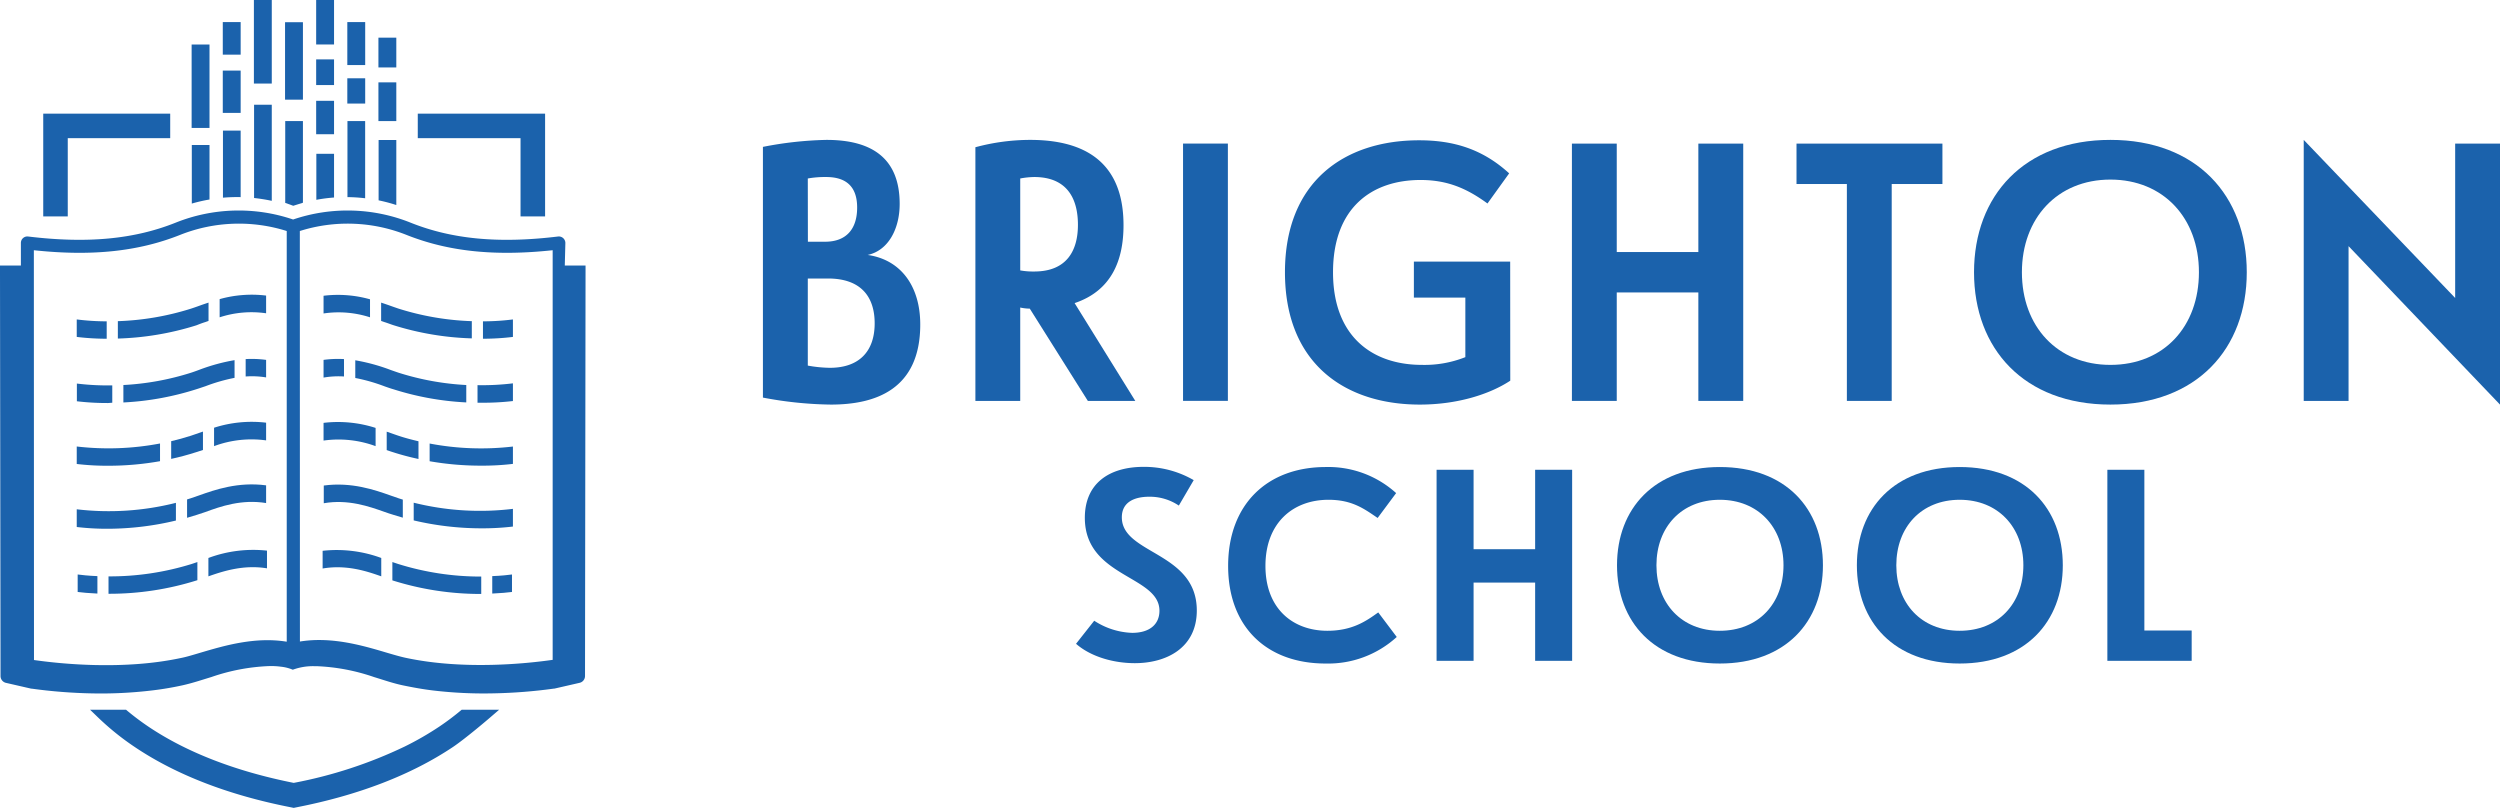 <svg xmlns="http://www.w3.org/2000/svg" viewBox="0 0 564.9 182.55"><defs><style>.cls-1{fill:#1b62ac;}</style></defs><g id="Capa_2" data-name="Capa 2"><g id="Capa_1-2" data-name="Capa 1"><rect class="cls-1" x="78.48" y="4.99" width="4.04" height="9.71"/><rect class="cls-1" x="50.34" y="4.99" width="4.04" height="7.36"/><rect class="cls-1" x="85.51" y="8.51" width="4.04" height="6.73"/><rect class="cls-1" x="71.44" width="4.04" height="10.05"/><path class="cls-1" d="M104.06,160.59a58.16,58.16,0,0,1-4.82,3.61,68.83,68.83,0,0,1-7.8,4.49,101.49,101.49,0,0,1-25.07,8.21c-13.14-2.62-24.18-6.9-32.82-12.7a58.29,58.29,0,0,1-4.8-3.6l-.27-.23H20.35l1.74,1.68a60.23,60.23,0,0,0,8.37,6.75c9.37,6.3,21.27,10.89,35.38,13.64l.53.11.53-.11c14.11-2.75,26-7.34,35.42-13.63,2.87-1.92,8.25-6.52,8.47-6.72l2-1.72h-8.46Z"/><polygon class="cls-1" points="15.31 31.22 38.46 31.22 38.46 25.68 9.77 25.68 9.77 48.9 15.31 48.9 15.31 31.22"/><polygon class="cls-1" points="117.62 48.9 123.17 48.9 123.17 25.68 94.4 25.68 94.4 31.22 117.62 31.22 117.62 48.9"/><path class="cls-1" d="M111.23,134.12c1.92-.08,3.45-.23,4.46-.36v-3.95c-.82.11-2.37.29-4.46.37Z"/><path class="cls-1" d="M17.55,133.76c1,.13,2.54.28,4.46.36v-3.94c-2.09-.08-3.64-.26-4.46-.37Z"/><path class="cls-1" d="M127.75,54.9a1.48,1.48,0,0,0-1.65-1.46c-13.35,1.62-23.94.63-33.33-3.13a38.27,38.27,0,0,0-26.54-.71,38.25,38.25,0,0,0-26.53.71c-9.4,3.76-20,4.75-33.34,3.13A1.46,1.46,0,0,0,4.72,54.9V60H0v1.56l.12,91.21a1.58,1.58,0,0,0,1.19,1.52h0l5.75,1.32h.12a115.67,115.67,0,0,0,13.63,1.07A97.28,97.28,0,0,0,34.46,156c2.26-.27,4.52-.65,6.75-1.14s4.42-1.23,6.56-1.88a45.16,45.16,0,0,1,13-2.47h1.06a15.68,15.68,0,0,1,1.66.14,9.35,9.35,0,0,1,2.67.68h0a13.2,13.2,0,0,1,4.84-.8h.55a45.1,45.1,0,0,1,13,2.47c2.15.65,4.29,1.41,6.57,1.88s4.48.87,6.74,1.14a97.35,97.35,0,0,0,13.65.65,115.5,115.5,0,0,0,13.63-1.07h.12l5.75-1.32h0a1.57,1.57,0,0,0,1.18-1.52l.12-91.21V60h-4.69Zm-60-2.7a35.93,35.93,0,0,1,24,.84c9.48,3.79,20,4.91,33.13,3.5V149.1c-5.65.81-20,2.36-33.16-.45-1.32-.28-2.91-.75-4.6-1.25-4.15-1.23-9.43-2.78-15-2.78a26.83,26.83,0,0,0-4.35.34ZM7.65,56.54c13.1,1.41,23.66.29,33.14-3.5a35.94,35.94,0,0,1,24-.84V145c-7.12-1.17-14.12.9-19.35,2.44-1.69.5-3.28,1-4.6,1.25h0c-13.17,2.81-27.51,1.26-33.16.45Z"/><path class="cls-1" d="M77.73,85.07V81.14a24.25,24.25,0,0,0-4.62.18v4A19.7,19.7,0,0,1,77.73,85.07Z"/><path class="cls-1" d="M60.13,81.32a24.28,24.28,0,0,0-4.62-.18v3.93a19.7,19.7,0,0,1,4.62.21Z"/><path class="cls-1" d="M24.11,72.61a54.34,54.34,0,0,1-6.77-.43v3.95a55.54,55.54,0,0,0,6.77.41Z"/><path class="cls-1" d="M46.35,72.79l.77-.27V68.38c-.78.25-1.5.5-2.16.74s-1.27.45-1.83.63a61.41,61.41,0,0,1-16.5,2.82V76.5a65.38,65.38,0,0,0,17.77-3C45,73.26,45.66,73,46.35,72.79Z"/><path class="cls-1" d="M25.37,91V87.08a57,57,0,0,1-8-.41v4a58.11,58.11,0,0,0,7.06.4Z"/><path class="cls-1" d="M43.13,84.23A60.91,60.91,0,0,1,27.88,87v3.94a64.78,64.78,0,0,0,16.52-3c.62-.19,1.26-.42,2-.66A39.82,39.82,0,0,1,53,85.38v-4a42.72,42.72,0,0,0-8,2.19C44.31,83.83,43.69,84.05,43.13,84.23Z"/><path class="cls-1" d="M36.16,104.21v-4a62,62,0,0,1-18.82.68v3.95a58.11,58.11,0,0,0,7.06.4A66.76,66.76,0,0,0,36.16,104.21Z"/><path class="cls-1" d="M48.37,100.81a24.24,24.24,0,0,1,11.76-1.3v-4a27.74,27.74,0,0,0-11.76,1.14Z"/><path class="cls-1" d="M45.86,101.68V97.52l-.9.31c-.65.23-1.27.45-1.83.63-1.51.49-3,.89-4.45,1.23v4c1.85-.4,3.77-.91,5.72-1.54C44.87,102,45.36,101.86,45.86,101.68Z"/><path class="cls-1" d="M39.75,117.62v-4a61.8,61.8,0,0,1-22.41,1.46v4a58.11,58.11,0,0,0,7.06.4A66.62,66.62,0,0,0,39.75,117.62Z"/><path class="cls-1" d="M60.13,113.67v-4c-6.31-.85-11.58,1-15.17,2.28-.65.23-1.27.45-1.83.63l-.86.27V117c.7-.2,1.42-.41,2.13-.64s1.26-.42,2-.66C49.85,114.43,54.58,112.76,60.13,113.67Z"/><path class="cls-1" d="M24.52,130.24v3.93h.08a65.91,65.91,0,0,0,20-3.07V127l-1.24.42A62.38,62.38,0,0,1,24.52,130.24Z"/><path class="cls-1" d="M47.09,126.08v4.15c3.44-1.21,8-2.67,13.24-1.81v-4A29,29,0,0,0,47.09,126.08Z"/><path class="cls-1" d="M115.9,72.18a54.34,54.34,0,0,1-6.77.43v3.93a55.54,55.54,0,0,0,6.77-.41Z"/><path class="cls-1" d="M88.84,73.46a65.38,65.38,0,0,0,17.77,3V72.57A61.47,61.47,0,0,1,90.1,69.75c-.55-.18-1.17-.4-1.82-.63s-1.39-.49-2.16-.74v4.14l.77.27C87.58,73,88.22,73.26,88.84,73.46Z"/><path class="cls-1" d="M115.9,90.62v-4a57,57,0,0,1-8,.41V91h1A58.11,58.11,0,0,0,115.9,90.62Z"/><path class="cls-1" d="M105.36,90.93V87A61.06,61.06,0,0,1,90.1,84.23c-.55-.18-1.17-.4-1.82-.63a42.94,42.94,0,0,0-8-2.19v4a39.82,39.82,0,0,1,6.65,1.9c.69.24,1.33.47,2,.66A64.78,64.78,0,0,0,105.36,90.93Z"/><path class="cls-1" d="M97.08,100.22v4a66.76,66.76,0,0,0,11.76,1,58.11,58.11,0,0,0,7.06-.4V100.9A62,62,0,0,1,97.08,100.22Z"/><path class="cls-1" d="M84.87,100.81V96.69a27.74,27.74,0,0,0-11.76-1.14v4A24.25,24.25,0,0,1,84.87,100.81Z"/><path class="cls-1" d="M94.56,103.71v-4c-1.45-.34-3-.74-4.46-1.23-.55-.18-1.17-.4-1.82-.63l-.9-.31v4.16c.5.18,1,.35,1.46.49A58.88,58.88,0,0,0,94.56,103.71Z"/><path class="cls-1" d="M93.48,113.59v4a66.75,66.75,0,0,0,15.36,1.79,58.11,58.11,0,0,0,7.06-.4v-4A61.86,61.86,0,0,1,93.48,113.59Z"/><path class="cls-1" d="M86.89,115.67c.69.24,1.33.47,2,.66s1.42.44,2.13.64v-4.08l-.87-.27c-.55-.18-1.17-.4-1.82-.63-3.59-1.27-8.86-3.13-15.17-2.28v4C78.66,112.76,83.39,114.43,86.89,115.67Z"/><path class="cls-1" d="M88.66,127v4.14a65.91,65.91,0,0,0,20,3.07h.08v-3.93a62.34,62.34,0,0,1-18.82-2.86Z"/><rect class="cls-1" x="57.37" width="4.04" height="18.88"/><rect class="cls-1" x="43.3" y="10.06" width="4.04" height="18.85"/><rect class="cls-1" x="50.34" y="15.95" width="4.04" height="9.56"/><rect class="cls-1" x="78.48" y="17.69" width="4.04" height="5.71"/><rect class="cls-1" x="85.51" y="18.61" width="4.04" height="8.75"/><rect class="cls-1" x="64.41" y="5.02" width="4.04" height="17.5"/><rect class="cls-1" x="71.44" y="22.78" width="4.04" height="7.55"/><rect class="cls-1" x="71.44" y="13.42" width="4.04" height="5.8"/><path class="cls-1" d="M54.38,29.51h-4V44.67a37.29,37.29,0,0,1,4-.13Z"/><path class="cls-1" d="M47.34,32.77h-4V46a35.79,35.79,0,0,1,4-.92Z"/><path class="cls-1" d="M61.41,23.67h-4V44.74a40.5,40.5,0,0,1,4,.64Z"/><path class="cls-1" d="M68.45,45.81V27.36h-4V45.85c.55.17,1.43.51,1.81.65Z"/><path class="cls-1" d="M75.48,44.63V34.76h-4V45.15A36.6,36.6,0,0,1,75.48,44.63Z"/><path class="cls-1" d="M82.51,27.36h-4V44.54a35.81,35.81,0,0,1,4,.26Z"/><path class="cls-1" d="M89.55,31.63h-4V45.27a36.62,36.62,0,0,1,4,1.06Z"/><path class="cls-1" d="M60.13,70.79v-4a26.74,26.74,0,0,0-10.5.8V71.7A23.08,23.08,0,0,1,60.13,70.79Z"/><path class="cls-1" d="M83.61,71.7V67.63a26.74,26.74,0,0,0-10.5-.8v4A23.08,23.08,0,0,1,83.61,71.7Z"/><path class="cls-1" d="M86.15,130.23v-4.15a29.06,29.06,0,0,0-13.25-1.62v4C78.18,127.56,82.71,129,86.15,130.23Z"/><path class="cls-1" d="M196.06,57.61c4.66-1,7.23-5.9,7.23-11.54,0-10-5.9-14.46-16.53-14.46a82,82,0,0,0-14.37,1.58V89.84a86.77,86.77,0,0,0,15.37,1.58c10.05,0,20.18-3.41,20.18-18.11C207.94,64.75,203.62,58.69,196.06,57.61ZM182.53,40.33a22.31,22.31,0,0,1,4.15-.33c4.07,0,7,1.75,7,6.9,0,4.9-2.5,7.72-7.23,7.72h-3.9Zm5,42.78a29.76,29.76,0,0,1-5-.5V62.93h4.56c7.4,0,10.55,4.07,10.55,10.13C197.64,79.46,194.07,83.11,187.51,83.11Z"/><path class="cls-1" d="M256.53,90.59l-13.71-22.1c8.39-2.82,11.05-9.72,11.05-17.61,0-10-4.32-19.27-21.1-19.27a47.68,47.68,0,0,0-12.37,1.66V90.59h10.13V69.49a10.4,10.4,0,0,0,2.16.25l13.12,20.85ZM233.69,61.35a16.17,16.17,0,0,1-3.16-.25V40.33a18.51,18.51,0,0,1,3.16-.33c7.39,0,9.88,4.82,9.88,10.8C243.57,56.37,241.25,61.35,233.69,61.35Z"/><rect class="cls-1" x="267.32" y="32.44" width="10.13" height="58.14"/><path class="cls-1" d="M341.24,59.11H319.48v8.14h11.63V80.7a25,25,0,0,1-9.8,1.75c-11.13,0-20.1-6.32-20.1-20.93S310,40.67,321,40.67c6.06,0,10.46,1.91,15.11,5.31l4.9-6.81c-6-5.48-12.54-7.47-20.35-7.47-16.86,0-30.31,9.3-30.31,29.82,0,20.68,13.62,29.9,30.48,29.9,8.47,0,15.78-2.33,20.43-5.4Z"/><polygon class="cls-1" points="383.76 90.59 393.9 90.59 393.9 32.45 383.76 32.45 383.76 56.95 365.32 56.95 365.32 32.45 355.19 32.45 355.19 90.59 365.32 90.59 365.32 66.08 383.76 66.08 383.76 90.59"/><polygon class="cls-1" points="427.45 90.59 427.45 41.58 438.91 41.58 438.91 32.45 405.94 32.45 405.94 41.58 417.32 41.58 417.32 90.59 427.45 90.59"/><path class="cls-1" d="M476.87,31.61c-19.52,0-30.82,12.63-30.82,29.91s11.3,29.9,30.82,29.9,30.81-12.63,30.81-29.9S496.39,31.61,476.87,31.61Zm0,50.84c-12.05,0-20-8.73-20-20.93s8-20.94,20-20.94,20,8.73,20,20.94S489,82.45,476.87,82.45Z"/><polygon class="cls-1" points="554.77 32.45 554.77 67.33 520.55 31.61 520.55 90.59 530.68 90.59 530.68 55.62 564.9 91.42 564.9 32.45 554.77 32.45"/><path class="cls-1" d="M253.49,116.9c0-3.49,2.88-4.66,6.23-4.66a11.77,11.77,0,0,1,6.65,2l3.36-5.75a22.3,22.3,0,0,0-11.31-3c-7.74,0-13.29,3.7-13.29,11.51,0,13.5,16.86,13,16.86,21,0,3-2.13,5-6.17,5a16.64,16.64,0,0,1-8.57-2.74l-4.11,5.21c3.43,3,8.63,4.38,13.29,4.38,7,0,14-3.35,14-11.92C270.41,124.65,253.49,125.27,253.49,116.9Z"/><path class="cls-1" d="M299.94,142.53c-7.74,0-14-4.93-14-14.66s6.23-14.94,14.25-14.94c5.35,0,8.09,2.06,11.1,4.11l4.18-5.62a22.83,22.83,0,0,0-15.9-5.89c-13.22,0-22.06,8.43-22.06,22.34s8.84,22.06,22,22.06a23,23,0,0,0,16.1-6l-4.18-5.55C308.79,140.27,305.63,142.53,299.94,142.53Z"/><polygon class="cls-1" points="346.88 124.1 332.97 124.1 332.97 106.15 324.61 106.15 324.61 149.32 332.97 149.32 332.97 131.64 346.88 131.64 346.88 149.32 355.24 149.32 355.24 106.15 346.88 106.15 346.88 124.1"/><path class="cls-1" d="M388.61,105.53c-14.8,0-23.23,9.39-23.23,22.2s8.43,22.2,23.23,22.2,23.3-9.38,23.3-22.2S403.48,105.53,388.61,105.53Zm0,37c-8.63,0-14.32-6.16-14.32-14.8s5.69-14.8,14.32-14.8S403,119.1,403,127.73,397.31,142.53,388.61,142.53Z"/><path class="cls-1" d="M442.81,105.53c-14.8,0-23.23,9.39-23.23,22.2s8.43,22.2,23.23,22.2,23.3-9.38,23.3-22.2S457.68,105.53,442.81,105.53Zm0,37c-8.64,0-14.32-6.16-14.32-14.8s5.68-14.8,14.32-14.8,14.39,6.17,14.39,14.8S451.51,142.53,442.81,142.53Z"/><polygon class="cls-1" points="484.54 106.15 476.18 106.15 476.18 149.32 495.23 149.32 495.23 142.47 484.54 142.47 484.54 106.15"/></g></g></svg>